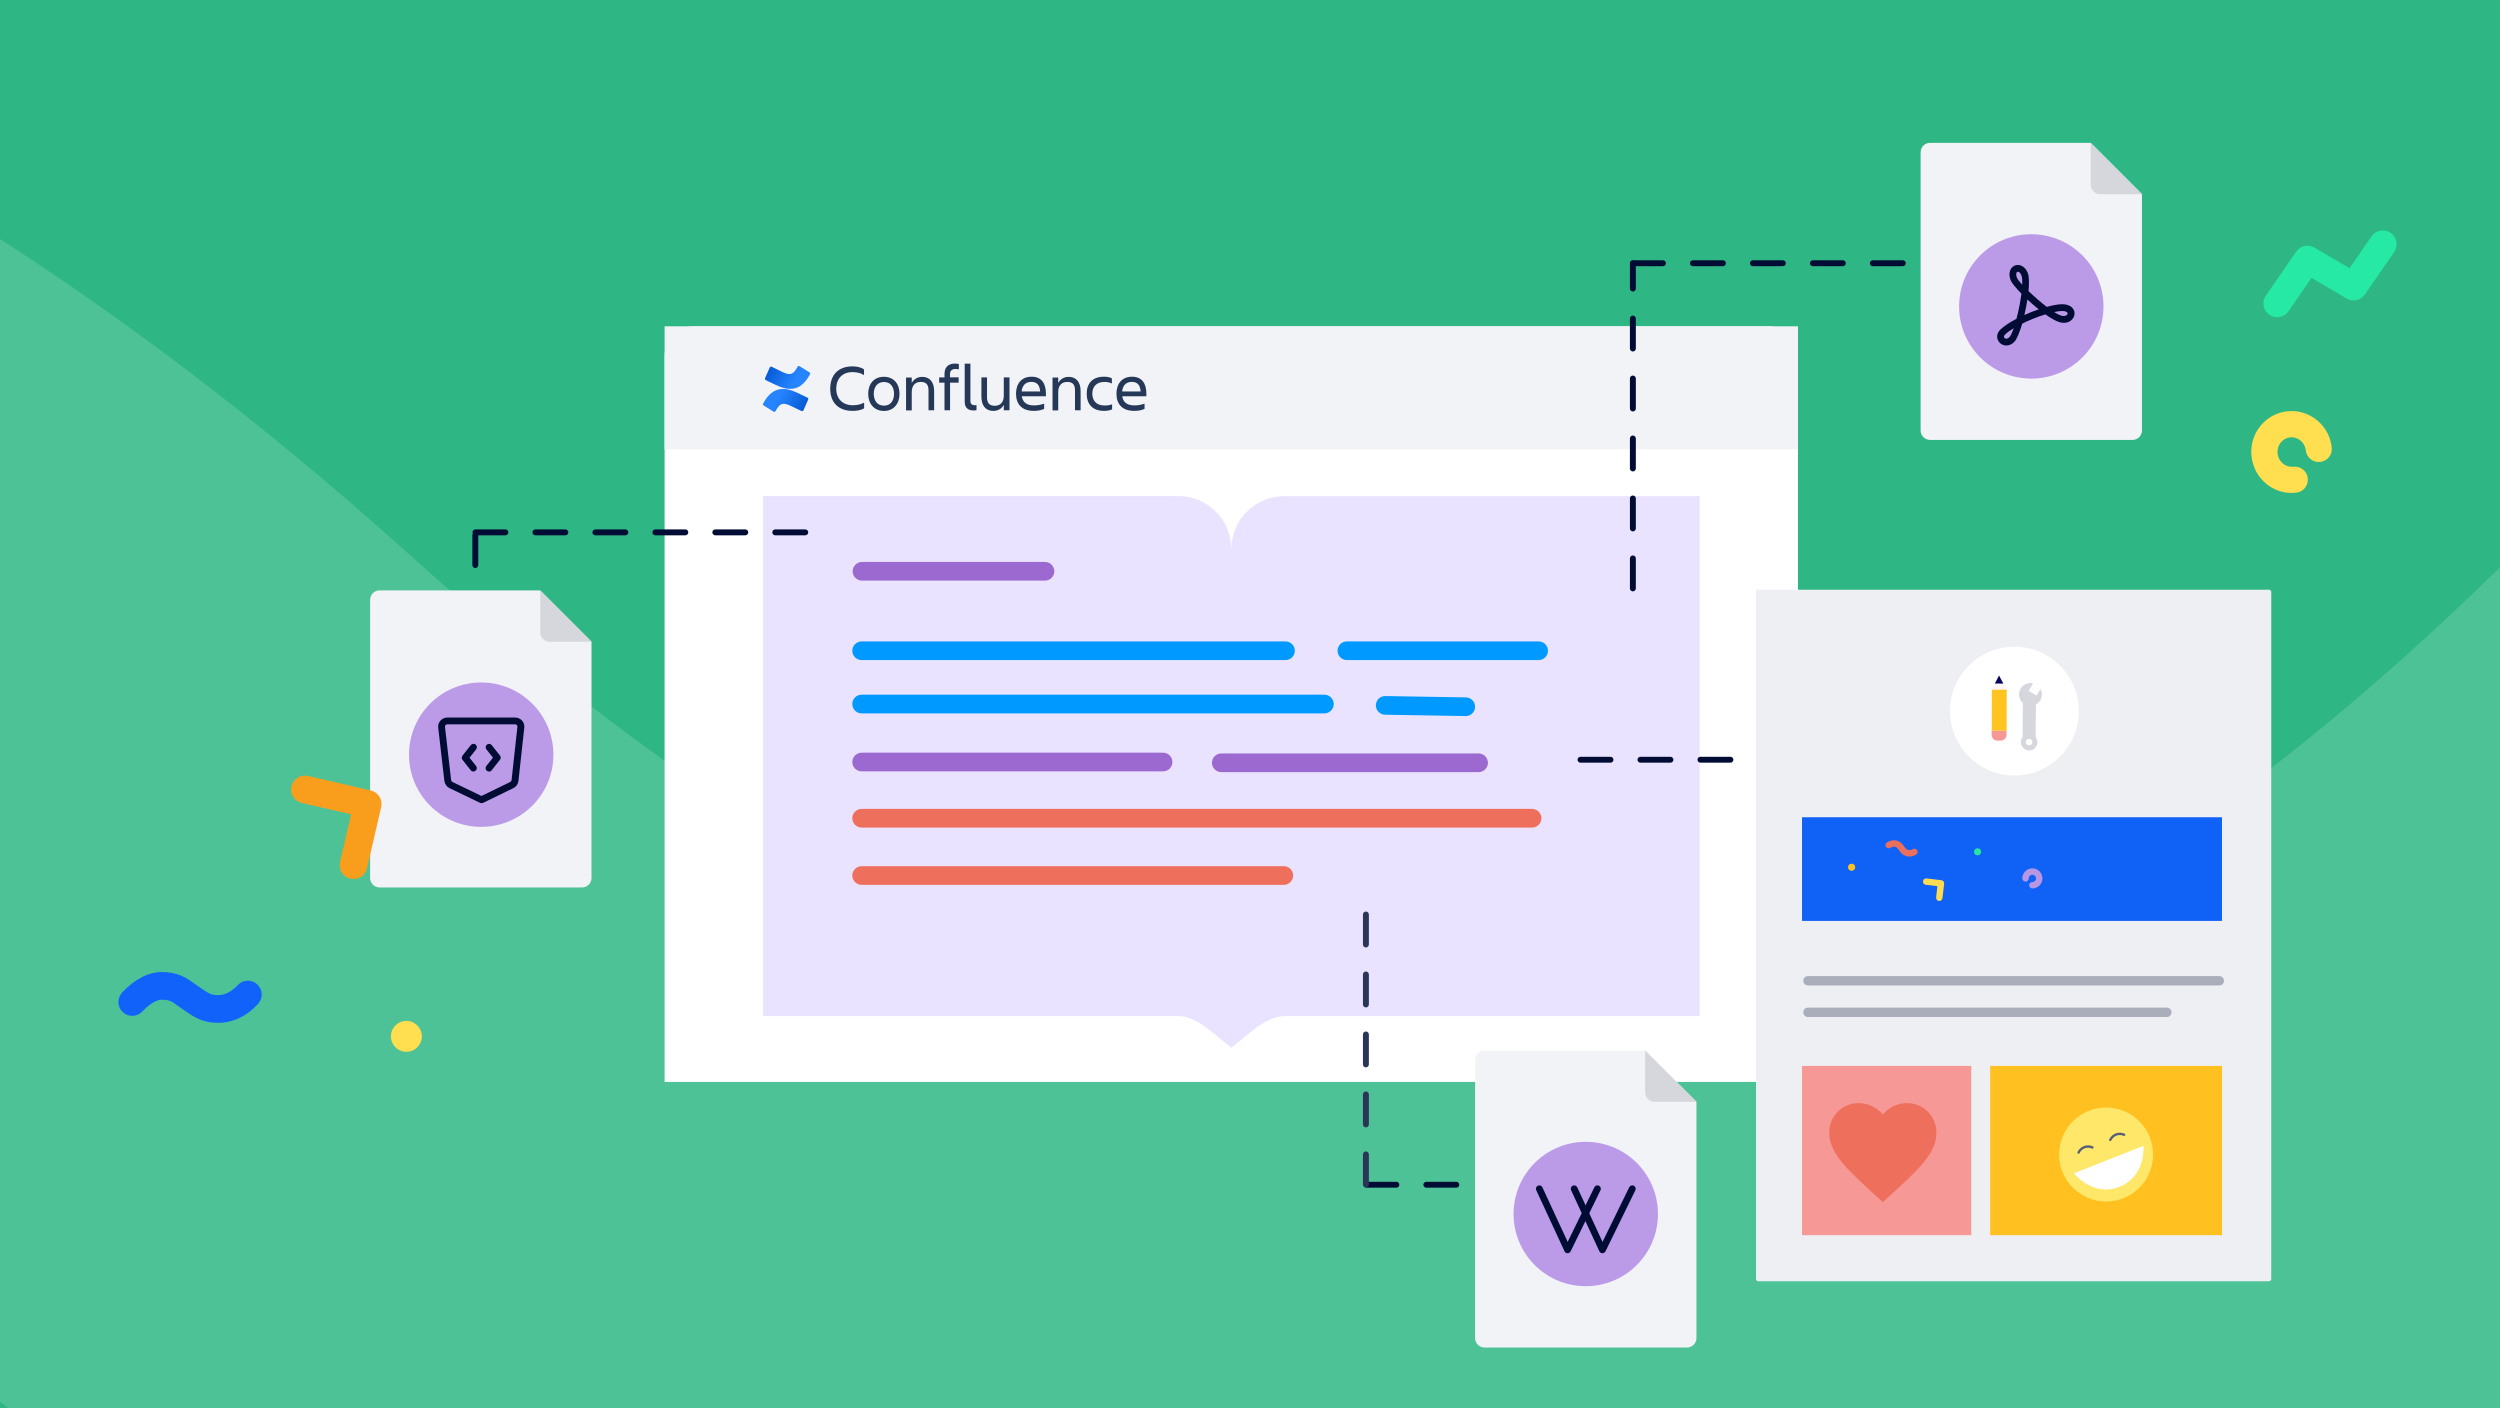 <?xml version="1.0" encoding="UTF-8"?><svg xmlns="http://www.w3.org/2000/svg" width="632" height="356" xmlns:xlink="http://www.w3.org/1999/xlink" viewBox="0 0 632 356"><rect x="0" y="0" width="632" height="356" fill="#333333" stroke="none"/><defs><clipPath id="c"><rect x="1216" width="601.53" height="338.84" fill="none"/></clipPath><clipPath id="e"><rect x="0" width="632" height="356" fill="none"/></clipPath><clipPath id="g"><rect x="192.89" y="89.81" width="96.91" height="16.89" fill="none"/></clipPath><linearGradient id="j" x1="204.25" y1="363.57" x2="196.74" y2="367.83" gradientTransform="translate(0 468.36) scale(1 -1)" gradientUnits="userSpaceOnUse"><stop offset="0" stop-color="#0052cc"/><stop offset=".92" stop-color="#2380fb"/><stop offset="1" stop-color="#2684ff"/></linearGradient><linearGradient id="l" x1="193.44" y1="376.52" x2="200.96" y2="372.26" xlink:href="#j"/></defs><g id="b"><g clip-path="url(#c)"><path d="M2036.6,33.88c-45.71-39.78-115.01-34.97-154.78,10.74-51.69,59.4-159.24,183-291.73,191.08-85.07,5.21-178.06-36.94-276.18-125.24C1172.37-16.92,1019.41-71.86,859.23-52.83,592.22-21.09,427.48,202.92,425.94,205.17c-34.28,49.96-21.58,118.25,28.38,152.54,49.69,34.09,117.5,21.72,151.97-27.56,4.03-5.1,121.77-149.25,284.05-165.65,94.13-9.51,184.67,26.17,276.8,109.08,134.32,120.88,271.55,182.02,408.35,182.02,9.33,0,18.66-.29,27.98-.86,34.68-2.12,67.66-8.15,98.91-17.09,151.55-43.36,261.97-155.46,323.76-224.79,7.86-8.83,14.95-16.97,21.23-24.18,39.78-45.71,34.97-115.01-10.74-154.78Z" fill="#fff" opacity=".15"/></g></g><g id="d"><rect y="0" width="632" height="356" fill="#2eb785"/><g clip-path="url(#e)"><path d="M862.17,59.2c-48.03-41.79-120.84-36.74-162.62,11.29-54.31,62.41-167.31,192.27-306.5,200.76-89.38,5.47-187.08-38.81-290.17-131.59C-45.84,5.82-206.54-51.91-374.84-31.91-655.37,1.43-828.46,236.79-830.09,239.15c-36.02,52.49-22.67,124.24,29.82,160.26,52.21,35.82,123.46,22.82,159.67-28.96,4.24-5.36,127.94-156.81,298.44-174.04,98.9-9.99,194.03,27.49,290.82,114.6,141.12,127,285.3,191.24,429.03,191.24,9.8,0,19.6-.3,29.4-.9,36.43-2.22,71.09-8.56,103.92-17.96,159.23-45.56,275.24-163.33,340.15-236.18,8.26-9.27,15.71-17.83,22.3-25.4,41.79-48.02,36.74-120.83-11.29-162.62Z" fill="#fff" opacity=".15"/></g><g><g><path d="M447.08,82.49H175.46c-4.11,0-7.45,3.34-7.45,7.46v183.56s286.52,0,286.52,0V89.95c0-4.12-3.34-7.46-7.46-7.46Z" fill="#fff"/><polygon points="454.53 82.49 168.01 82.49 168.01 82.49 168.01 113.6 454.53 113.6 454.53 82.49" fill="#f2f3f7"/></g><g id="f"><g clip-path="url(#g)"><g><path d="M192.89,89.81h96.91v16.89h-96.91v-16.89Z" fill="rgba(255,255,255,0)"/><g id="h"><path d="M218.43,103.23c-.68,.45-1.77,.64-2.91,.64-3.61,0-5.64-2.15-5.64-5.61s2.03-5.64,5.62-5.64c1.06,0,2.15,.21,2.92,.76v1.45c-.78-.49-1.65-.76-2.92-.76-2.58,0-4.1,1.7-4.1,4.21s1.6,4.17,4.2,4.17c1.16,0,2.05-.26,2.85-.66v1.43h-.02Z" fill="#253858"/><path d="M219.48,99.55c0-2.49,1.46-4.3,3.97-4.3s3.95,1.81,3.95,4.3-1.46,4.34-3.95,4.34c-2.49-.02-3.97-1.85-3.97-4.34Zm1.41,0c0,1.59,.78,3,2.58,3s2.54-1.43,2.54-3-.76-2.98-2.54-2.98-2.58,1.4-2.58,2.98Z" fill="#253858"/><path d="M236.17,103.72h-1.44v-5.02c0-1.49-.61-2.15-1.98-2.15s-2.26,.89-2.26,2.57v4.63h-1.44v-8.31h1.44v1.36c.53-.98,1.52-1.53,2.64-1.53,1.92,0,3.02,1.32,3.02,3.61v4.85h.02Z" fill="#253858"/><path d="M242.34,95.41v1.32h-2.16v6.99h-1.41v-6.99h-1.35v-1.32h1.35v-.91c0-1.55,.87-2.59,2.66-2.59,.44,0,.72,.08,.97,.13v1.32c-.25-.06-.57-.08-.91-.08-.89,0-1.33,.51-1.33,1.26v.85h2.18Z" fill="#253858"/><path d="M246.12,103.76c-1.37,0-2.24-.64-2.24-2.17v-9.65h1.44v9.48c0,.76,.49,1.02,1.12,1.02,.15,0,.25,0,.42-.02v1.28c-.13,.04-.38,.06-.74,.06Z" fill="#253858"/><path d="M248.08,95.41h1.44v5.02c0,1.49,.61,2.15,1.98,2.15s2.26-.89,2.26-2.57v-4.61h1.44v8.31h-1.44v-1.36c-.53,.98-1.52,1.53-2.64,1.53-1.92,0-3.02-1.32-3.02-3.61v-4.87h-.02Z" fill="#253858"/><path d="M261.35,103.87c-3.13,0-4.5-1.79-4.5-4.34s1.4-4.3,3.95-4.3,3.61,1.77,3.61,4.3v.64h-6.1c.21,1.42,1.12,2.32,3.1,2.32,.97,0,1.79-.19,2.55-.45v1.32c-.7,.38-1.77,.51-2.6,.51Zm-3.08-4.91h4.67c-.08-1.55-.78-2.42-2.22-2.42-1.52,0-2.3,.96-2.45,2.42Z" fill="#253858"/><path d="M273.2,103.72h-1.44v-5.02c0-1.49-.61-2.15-1.98-2.15s-2.26,.89-2.26,2.57v4.63h-1.44v-8.31h1.44v1.36c.53-.98,1.52-1.53,2.64-1.53,1.92,0,3.02,1.32,3.02,3.61v4.85h.02Z" fill="#253858"/><path d="M281.12,103.49c-.49,.26-1.27,.38-2.03,.38-2.98,0-4.37-1.79-4.37-4.34s1.39-4.3,4.37-4.3c.76,0,1.33,.09,1.99,.4v1.32c-.53-.25-1.1-.4-1.88-.4-2.16,0-3.06,1.36-3.06,2.98s.91,2.98,3.1,2.98c.85,0,1.39-.11,1.9-.3v1.28h-.02Z" fill="#253858"/><path d="M286.74,103.87c-3.13,0-4.5-1.79-4.5-4.34s1.41-4.3,3.95-4.3,3.61,1.77,3.61,4.3v.64h-6.1c.21,1.42,1.12,2.32,3.1,2.32,.97,0,1.79-.19,2.54-.45v1.32c-.7,.38-1.75,.51-2.6,.51Zm-3.06-4.91h4.67c-.08-1.55-.78-2.42-2.22-2.42-1.54,0-2.3,.96-2.45,2.42Z" fill="#253858"/></g><g id="i"><path id="k" d="M193.31,101.36c-.11,.21-.27,.44-.38,.63-.11,.17-.06,.4,.13,.52l2.47,1.54c.19,.12,.42,.06,.53-.13,.09-.17,.23-.38,.36-.61,.99-1.63,1.96-1.44,3.74-.58l2.45,1.17c.19,.1,.42,0,.51-.19l1.18-2.69c.08-.19,0-.42-.19-.5-.51-.25-1.54-.73-2.47-1.19-3.34-1.61-6.17-1.52-8.34,2.03Z" fill="url(#j)"/><path id="m" d="M204.38,95.28c.11-.21,.27-.44,.38-.63,.11-.17,.06-.4-.13-.52l-2.47-1.54c-.19-.12-.42-.06-.53,.13-.09,.17-.23,.38-.36,.61-.99,1.63-1.96,1.44-3.74,.58l-2.43-1.19c-.19-.1-.42,0-.51,.19l-1.18,2.69c-.08,.19,0,.42,.19,.5,.51,.25,1.54,.73,2.47,1.19,3.32,1.63,6.15,1.54,8.32-2.01Z" fill="url(#l)"/></g></g></g></g><g><path d="M324.69,125.42c-7.36,0-13.32,5.92-13.41,13.26-.08-7.35-6.05-13.28-13.41-13.28h-104.97v131.47h104.97c4.84-.01,9.54,5.1,13.41,8v.03c3.87-2.91,8.58-8.03,13.42-8.02h104.97V125.42h-104.97Z" fill="#eae3ff"/><g><path d="M324.97,166.87h-107.15c-1.3,0-2.36-1.06-2.36-2.36s1.06-2.36,2.36-2.36h107.15c1.3,0,2.36,1.06,2.36,2.36s-1.06,2.36-2.36,2.36Z" fill="#09f"/><path d="M387.31,209.21H217.82c-1.3,0-2.36-1.06-2.36-2.36s1.06-2.36,2.36-2.36h169.49c1.3,0,2.36,1.06,2.36,2.36s-1.06,2.36-2.36,2.36Z" fill="#ef6f5d"/><path d="M388.96,166.87h-48.47c-1.3,0-2.36-1.06-2.36-2.36s1.06-2.36,2.36-2.36h48.47c1.3,0,2.36,1.06,2.36,2.36s-1.06,2.36-2.36,2.36Z" fill="#09f"/><path d="M370.54,181.02h-.04l-20.36-.34c-1.3-.02-2.34-1.1-2.32-2.4,.02-1.29,1.07-2.32,2.36-2.32h.04l20.36,.34c1.3,.02,2.34,1.1,2.32,2.4-.02,1.29-1.07,2.32-2.36,2.32Z" fill="#09f"/><path d="M294.03,195h-76.21c-1.3,0-2.36-1.06-2.36-2.36s1.06-2.36,2.36-2.36h76.21c1.3,0,2.36,1.06,2.36,2.36s-1.06,2.36-2.36,2.36Z" fill="#9c69d0"/><path d="M373.79,195.19h-65.05c-1.3,0-2.36-1.06-2.36-2.36s1.06-2.36,2.36-2.36h65.05c1.3,0,2.36,1.06,2.36,2.36s-1.06,2.36-2.36,2.36Z" fill="#9c69d0"/><path d="M334.81,180.34h-116.99c-1.3,0-2.36-1.06-2.36-2.36s1.06-2.36,2.36-2.36h116.99c1.3,0,2.36,1.06,2.36,2.36s-1.06,2.36-2.36,2.36Z" fill="#09f"/><path d="M324.55,223.69h-106.73c-1.3,0-2.36-1.06-2.36-2.36s1.06-2.36,2.36-2.36h106.73c1.3,0,2.36,1.06,2.36,2.36s-1.06,2.36-2.36,2.36Z" fill="#ef6f5d"/></g><g><line x1="217.91" y1="144.42" x2="264.17" y2="144.42" fill="#2eb785"/><path d="M264.17,146.78h-46.26c-1.3,0-2.36-1.06-2.36-2.36s1.06-2.36,2.36-2.36h46.26c1.3,0,2.36,1.06,2.36,2.36s-1.06,2.36-2.36,2.36Z" fill="#9c69d0"/></g></g></g><g><g><path d="M415.89,265.55h-40.6c-1.32,0-2.39,1.07-2.39,2.39v70.32c0,1.32,1.07,2.39,2.39,2.39h51.18c1.32,0,2.39-1.07,2.39-2.39v-59.74l-12.96-12.96Z" fill="#f2f3f7"/><path d="M428.87,278.53h-10.59c-1.32,0-2.39-1.07-2.39-2.39v-10.59l12.98,12.98Z" fill="#d5d7dd"/></g><g><circle cx="400.88" cy="306.9" r="18.25" fill="#bb9ae8"/><g><path d="M396.28,316.82h0c-.33,0-.63-.2-.77-.5l-7.15-15.44c-.2-.43-.01-.94,.42-1.14,.43-.2,.94-.01,1.14,.42l6.39,13.79,6.75-13.81c.21-.43,.73-.6,1.15-.4,.43,.21,.6,.73,.4,1.15l-7.55,15.44c-.14,.3-.45,.48-.77,.48Z" fill="#000c34"/><path d="M405.09,316.82h0c-.33,0-.63-.2-.77-.5l-7.15-15.44c-.2-.43-.01-.94,.42-1.14,.43-.2,.94-.01,1.14,.42l6.39,13.79,6.75-13.81c.21-.43,.73-.6,1.15-.4,.43,.21,.6,.73,.4,1.15l-7.55,15.44c-.14,.3-.45,.48-.77,.48Z" fill="#000c34"/></g></g></g><path d="M449.74,192.81h-4.71c-.41,0-.75-.34-.75-.75s.34-.75,.75-.75h4.71c.41,0,.75,.34,.75,.75s-.34,.75-.75,.75Zm-12.29,0h-7.58c-.41,0-.75-.34-.75-.75s.34-.75,.75-.75h7.58c.41,0,.75,.34,.75,.75s-.34,.75-.75,.75Zm-15.16,0h-7.58c-.41,0-.75-.34-.75-.75s.34-.75,.75-.75h7.58c.41,0,.75,.34,.75,.75s-.34,.75-.75,.75Zm-15.16,0h-7.58c-.41,0-.75-.34-.75-.75s.34-.75,.75-.75h7.58c.41,0,.75,.34,.75,.75s-.34,.75-.75,.75Z" fill="#000c34"/><path d="M412.79,149.5c-.41,0-.75-.34-.75-.75v-7.58c0-.41,.34-.75,.75-.75s.75,.34,.75,.75v7.58c0,.41-.34,.75-.75,.75Zm0-15.16c-.41,0-.75-.34-.75-.75v-7.58c0-.41,.34-.75,.75-.75s.75,.34,.75,.75v7.58c0,.41-.34,.75-.75,.75Zm0-15.16c-.41,0-.75-.34-.75-.75v-7.58c0-.41,.34-.75,.75-.75s.75,.34,.75,.75v7.58c0,.41-.34,.75-.75,.75Zm0-15.16c-.41,0-.75-.34-.75-.75v-7.58c0-.41,.34-.75,.75-.75s.75,.34,.75,.75v7.58c0,.41-.34,.75-.75,.75Zm0-15.16c-.41,0-.75-.34-.75-.75v-7.58c0-.41,.34-.75,.75-.75s.75,.34,.75,.75v7.58c0,.41-.34,.75-.75,.75Zm0-15.16c-.41,0-.75-.34-.75-.75v-6.38c0-.41,.34-.75,.75-.75s.75,.34,.75,.75v6.38c0,.41-.34,.75-.75,.75Z" fill="#000c34"/><path d="M496.19,67.29h-7.58c-.41,0-.75-.34-.75-.75s.34-.75,.75-.75h7.58c.41,0,.75,.34,.75,.75s-.34,.75-.75,.75Zm-15.16,0h-7.58c-.41,0-.75-.34-.75-.75s.34-.75,.75-.75h7.58c.41,0,.75,.34,.75,.75s-.34,.75-.75,.75Zm-15.16,0h-7.58c-.41,0-.75-.34-.75-.75s.34-.75,.75-.75h7.58c.41,0,.75,.34,.75,.75s-.34,.75-.75,.75Zm-15.16,0h-7.58c-.41,0-.75-.34-.75-.75s.34-.75,.75-.75h7.58c.41,0,.75,.34,.75,.75s-.34,.75-.75,.75Zm-15.16,0h-7.58c-.41,0-.75-.34-.75-.75s.34-.75,.75-.75h7.58c.41,0,.75,.34,.75,.75s-.34,.75-.75,.75Zm-15.16,0h-7.58c-.41,0-.75-.34-.75-.75s.34-.75,.75-.75h7.58c.41,0,.75,.34,.75,.75s-.34,.75-.75,.75Z" fill="#000c34"/><path d="M368.16,300.25h-7.58c-.41,0-.75-.34-.75-.75s.34-.75,.75-.75h7.58c.41,0,.75,.34,.75,.75s-.34,.75-.75,.75Zm-15.16,0h-7.58c-.41,0-.75-.34-.75-.75s.34-.75,.75-.75h7.58c.41,0,.75,.34,.75,.75s-.34,.75-.75,.75Z" fill="#000c34"/><circle cx="102.73" cy="261.99" r="3.91" fill="#ffdf4f"/><path d="M55.12,258.58c-3.96,0-6.22-1.58-8.04-2.84-.31-.21-.62-.44-.96-.66-.43-.28-.83-.57-1.23-.86-1.36-1-2.05-1.49-3.97-1.49-1.37,0-3.17,1.08-4.93,2.97-1.32,1.41-3.53,1.49-4.95,.17-1.41-1.32-1.49-3.53-.17-4.95,3.17-3.39,6.65-5.19,10.05-5.19,4.2,0,6.45,1.64,8.1,2.84,.3,.22,.61,.45,.94,.66,.39,.26,.77,.52,1.13,.77,1.51,1.05,2.27,1.58,4.03,1.58h.03c2.14,0,3.87-1.38,4.94-2.54,1.32-1.42,3.53-1.5,4.95-.18,1.42,1.32,1.5,3.53,.18,4.95-2.89,3.11-6.36,4.76-10.04,4.77h-.05Z" fill="#1062fb"/><path d="M575.67,80.19c-.68,0-1.37-.2-1.97-.61-1.58-1.09-1.98-3.26-.89-4.84l7.65-11.11c1.03-1.5,3.06-1.95,4.63-1.03l8.88,5.21,5.55-8.06c1.09-1.58,3.26-1.98,4.84-.89,1.58,1.09,1.98,3.26,.89,4.84l-7.39,10.73c-1.03,1.5-3.06,1.95-4.63,1.03l-8.88-5.21-5.81,8.44c-.68,.98-1.76,1.51-2.87,1.51Z" fill="#25e9a4"/><g><g><path d="M528.52,36.11h-40.6c-1.32,0-2.39,1.07-2.39,2.39V108.82c0,1.32,1.07,2.39,2.39,2.39h51.18c1.32,0,2.39-1.07,2.39-2.39V49.08l-12.96-12.96Z" fill="#f2f3f7"/><path d="M541.5,49.09h-10.59c-1.32,0-2.39-1.07-2.39-2.39v-10.59l12.98,12.98Z" fill="#d5d7dd"/></g><circle cx="513.51" cy="77.46" r="18.25" fill="#bb9ae8"/><path d="M507.19,87.34c-.2,0-.4-.02-.59-.08-.81-.21-1.44-.83-1.65-1.63-.21-.82,.07-1.67,.76-2.33,.97-.91,2.41-1.85,4.05-2.7,.53-2,1-4.33,1.26-6.37-1.43-1.45-2.47-2.72-2.72-3.36h0c-.77-1.96,0-3.31,1.04-3.74,1.05-.43,2.49,.04,3.24,1.77,.39,.9,.42,2.64,.23,4.69,1.38,1.33,3.05,2.8,4.61,3.99,1.46-.4,2.77-.65,3.76-.67,2.11-.04,2.83,.97,3.05,1.41,.37,.74,.25,1.63-.3,2.31-.7,.86-1.87,1.18-3.13,.86-.99-.25-2.3-1.01-3.72-2.02-1.89,.58-4,1.41-5.87,2.34-.63,2.16-1.34,3.91-1.97,4.58-.59,.63-1.31,.96-2.03,.96Zm1.86-4.37c-.87,.53-1.61,1.06-2.16,1.58-.16,.16-.35,.4-.28,.66,.05,.19,.21,.34,.42,.4,.3,.08,.64-.07,.96-.4,.32-.34,.7-1.15,1.07-2.23Zm10.22-4.09c.75,.47,1.42,.81,1.93,.94,.6,.15,1.12,.05,1.38-.27,.13-.16,.16-.33,.09-.47-.11-.23-.56-.48-1.47-.46-.54,.01-1.2,.11-1.94,.27Zm-6.74-3.18c-.2,1.3-.46,2.64-.77,3.93,1.19-.54,2.43-1.02,3.63-1.43-.98-.79-1.96-1.65-2.87-2.49Zm-2.42-7.01s-.09,0-.12,.02c-.23,.1-.47,.6-.1,1.53h0c.13,.34,.62,.96,1.33,1.73,.04-1.07-.02-1.93-.22-2.4-.26-.61-.62-.89-.89-.89Z" fill="#000c34"/></g><path d="M579.34,124.62c-2.32,0-4.55-.79-6.39-2.29-2.12-1.73-3.45-4.18-3.76-6.92-.31-2.73,.45-5.43,2.13-7.58,1.7-2.17,4.13-3.54,6.85-3.85,2.72-.3,5.4,.48,7.54,2.23,2.12,1.73,3.45,4.18,3.76,6.92,.2,1.81-1.1,3.45-2.91,3.65-1.82,.21-3.45-1.1-3.65-2.91-.11-1.01-.6-1.9-1.37-2.53-.75-.61-1.68-.89-2.62-.78-.94,.11-1.79,.58-2.38,1.35-.61,.78-.88,1.77-.77,2.77,.11,1.01,.6,1.9,1.37,2.53,.75,.61,1.69,.89,2.62,.78,1.81-.2,3.45,1.1,3.65,2.91,.2,1.81-1.1,3.45-2.91,3.65-.38,.04-.77,.06-1.15,.06Z" fill="#ffdf4f"/><path d="M345.3,300.16c-.41,0-.75-.34-.75-.75v-7.58c0-.41,.34-.75,.75-.75s.75,.34,.75,.75v7.58c0,.41-.34,.75-.75,.75Zm0-15.16c-.41,0-.75-.34-.75-.75v-7.58c0-.41,.34-.75,.75-.75s.75,.34,.75,.75v7.58c0,.41-.34,.75-.75,.75Zm0-15.16c-.41,0-.75-.34-.75-.75v-7.58c0-.41,.34-.75,.75-.75s.75,.34,.75,.75v7.58c0,.41-.34,.75-.75,.75Zm0-15.16c-.41,0-.75-.34-.75-.75v-7.58c0-.41,.34-.75,.75-.75s.75,.34,.75,.75v7.58c0,.41-.34,.75-.75,.75Zm0-15.16c-.41,0-.75-.34-.75-.75v-7.58c0-.41,.34-.75,.75-.75s.75,.34,.75,.75v7.58c0,.41-.34,.75-.75,.75Z" fill="#2b3556"/><g><g><path d="M443.92,149.09h129.7c.3,0,.55,.25,.55,.55v173.71c0,.3-.25,.55-.55,.55h-129.15c-.3,0-.55-.25-.55-.55V179.27s0-30.18,0-30.18Z" fill="#eeeff3"/><path d="M561.03,249.13h-103.97c-.66,0-1.19-.53-1.19-1.19s.53-1.19,1.19-1.19h103.97c.66,0,1.19,.53,1.19,1.19s-.53,1.19-1.19,1.19Z" fill="#aaaebb"/><path d="M547.78,257.1h-90.72c-.66,0-1.19-.53-1.19-1.19s.53-1.19,1.19-1.19h90.72c.66,0,1.19,.53,1.19,1.19s-.53,1.19-1.19,1.19Z" fill="#aaaebb"/><circle cx="509.25" cy="179.77" r="16.28" fill="#fff"/><rect x="455.55" y="269.46" width="42.79" height="42.79" fill="#f69896"/><rect x="503.11" y="269.46" width="58.61" height="42.79" fill="#ffc020"/><g><circle cx="532.42" cy="291.86" r="11.88" fill="#ffe769"/><path d="M541.87,289.67s.68,7.69-6.08,10.36-11.51-3.43-11.51-3.43" fill="#fff"/><path d="M525.46,291.68s-.08,0-.12-.03c-.15-.07-.22-.25-.15-.4,.32-.71,.93-1.26,1.65-1.53,.73-.27,1.55-.24,2.25,.08,.15,.07,.22,.25,.15,.4-.07,.15-.25,.21-.4,.15-.56-.26-1.22-.28-1.8-.07-.57,.21-1.06,.67-1.32,1.22-.05,.11-.16,.17-.27,.17Z" fill="#555d78"/><path d="M533.48,288.48s-.08,0-.12-.03c-.15-.07-.22-.25-.15-.4,.32-.71,.93-1.26,1.65-1.53,.73-.27,1.55-.24,2.25,.08,.15,.07,.22,.25,.15,.4-.07,.15-.25,.22-.4,.15-.56-.26-1.22-.28-1.8-.07-.57,.21-1.06,.67-1.32,1.22-.05,.11-.16,.17-.27,.17Z" fill="#555d78"/></g><rect x="455.55" y="206.6" width="106.17" height="26.21" fill="#1062f7"/><g><circle cx="468.09" cy="219.24" r=".9" fill="#ffc020"/><path d="M482.72,216.54c-.3,0-.6-.05-.89-.14-.88-.29-1.26-.8-1.57-1.21-.05-.07-.11-.14-.16-.22-.07-.09-.14-.19-.21-.28-.23-.32-.34-.48-.76-.62-.3-.1-.78,0-1.3,.29-.39,.21-.88,.07-1.1-.32-.21-.39-.07-.88,.32-1.1,.94-.51,1.84-.65,2.58-.4,.92,.31,1.3,.83,1.57,1.21,.05,.07,.1,.14,.16,.21,.07,.09,.13,.17,.19,.25,.26,.34,.38,.51,.77,.64,.47,.16,.95-.02,1.27-.2,.39-.21,.88-.07,1.1,.32,.21,.39,.07,.88-.32,1.1-.55,.3-1.12,.46-1.66,.46Z" fill="#eb6f5d"/></g><ellipse cx="499.92" cy="215.38" rx=".89" ry=".9" transform="translate(-14.29 36.79) rotate(-4.16)" fill="#25e5a0"/><path d="M490.26,227.77s-.06,0-.1,0c-.44-.05-.76-.45-.71-.9l.33-2.85-2.94-.34c-.44-.05-.76-.45-.71-.9s.45-.76,.9-.71l3.74,.44c.21,.02,.41,.13,.54,.3,.13,.17,.19,.38,.17,.6l-.43,3.65c-.05,.41-.4,.71-.8,.71Z" fill="#ffdb4f"/><path d="M475.99,303.89l-1.97-1.77c-6.98-6.41-11.59-10.57-11.59-15.75,0-4.23,3.25-7.5,7.45-7.5,2.37,0,4.61,1.09,6.1,2.86,1.49-1.77,3.73-2.86,6.1-2.86,4.2,0,7.45,3.27,7.45,7.5,0,5.18-4.61,9.34-11.59,15.75l-1.97,1.77Z" fill="#ef6f5d"/><path d="M513.78,224.6c-.45,0-.81-.36-.81-.81s.36-.81,.81-.81c.51,0,.92-.41,.92-.92s-.41-.92-.92-.92-.92,.41-.92,.92c0,.45-.36,.81-.81,.81s-.81-.36-.81-.81c0-1.4,1.14-2.54,2.54-2.54s2.54,1.14,2.54,2.54-1.14,2.54-2.54,2.54Z" fill="#b796e4"/></g><g><g><g><polygon points="505.36 170.77 503.48 174.33 507.26 174.35 505.36 170.77" fill="#fef5f9"/><polygon points="506.44 172.81 504.29 172.8 505.36 170.77 506.44 172.81" fill="#050560"/></g><path d="M503.48,184.68h3.77s0,1.09,0,1.09c0,.81-.66,1.46-1.47,1.46h-.84c-.81,0-1.46-.66-1.46-1.47v-1.08Z" fill="#f69896"/><rect x="500.19" y="177.63" width="10.36" height="3.77" transform="translate(325.19 684.65) rotate(-89.92)" fill="#ffc420"/></g><g><path d="M516.14,175.58c0-.47-.11-.92-.32-1.32l-.96,1.64-2.08-1.22,1.11-1.9c-.19-.04-.39-.06-.59-.06-1.57,0-2.86,1.26-2.86,2.84,0,.84,.35,1.59,.92,2.11l-.04,8.66c-.28,.35-.44,.8-.45,1.28,0,1.15,.92,2.09,2.08,2.1s2.09-.92,2.1-2.08c0-.48-.16-.93-.43-1.28l.04-8.27c.88-.48,1.48-1.41,1.49-2.49Z" fill="#d5d7dd"/><circle cx="512.96" cy="187.61" r=".82" fill="#fff"/><path d="M514.87,175.9l-2.08-1.22,1.11-1.9c-.19-.04-.39-.06-.59-.06-1.57,0-2.86,1.26-2.86,2.84s1.26,2.86,2.84,2.86,2.86-1.26,2.86-2.84c0-.47-.11-.92-.32-1.32l-.96,1.64Z" fill="#d5d7dd"/></g></g></g><rect x="0" width="632" height="356" fill="none"/><rect x="0" width="632" height="356" fill="none"/><rect x="0" width="632" height="356" fill="none"/><path d="M120.16,158.76c-.41,0-.75-.34-.75-.75v-7.58c0-.41,.34-.75,.75-.75s.75,.34,.75,.75v7.58c0,.41-.34,.75-.75,.75Zm0-15.16c-.41,0-.75-.34-.75-.75v-7.58c0-.41,.34-.75,.75-.75s.75,.34,.75,.75v7.58c0,.41-.34,.75-.75,.75Z" fill="#000c34"/><path d="M203.57,135.33h-7.58c-.41,0-.75-.34-.75-.75s.34-.75,.75-.75h7.58c.41,0,.75,.34,.75,.75s-.34,.75-.75,.75Zm-15.16,0h-7.58c-.41,0-.75-.34-.75-.75s.34-.75,.75-.75h7.58c.41,0,.75,.34,.75,.75s-.34,.75-.75,.75Zm-15.16,0h-7.58c-.41,0-.75-.34-.75-.75s.34-.75,.75-.75h7.58c.41,0,.75,.34,.75,.75s-.34,.75-.75,.75Zm-15.16,0h-7.58c-.41,0-.75-.34-.75-.75s.34-.75,.75-.75h7.58c.41,0,.75,.34,.75,.75s-.34,.75-.75,.75Zm-15.16,0h-7.58c-.41,0-.75-.34-.75-.75s.34-.75,.75-.75h7.58c.41,0,.75,.34,.75,.75s-.34,.75-.75,.75Zm-15.16,0h-7.58c-.41,0-.75-.34-.75-.75s.34-.75,.75-.75h7.58c.41,0,.75,.34,.75,.75s-.34,.75-.75,.75Z" fill="#000c34"/><g><g><path d="M136.56,149.25h-40.6c-1.32,0-2.39,1.07-2.39,2.39v70.32c0,1.32,1.07,2.39,2.39,2.39h51.18c1.32,0,2.39-1.07,2.39-2.39v-59.74l-12.96-12.96Z" fill="#f2f3f7"/><path d="M149.54,162.24h-10.59c-1.32,0-2.39-1.07-2.39-2.39v-10.59l12.98,12.98Z" fill="#d5d7dd"/></g><g><circle cx="121.65" cy="190.78" r="18.25" fill="#bb9ae8"/><g><g><path d="M119.68,195.05c-.25,0-.51-.11-.68-.33l-2.08-2.63c-.25-.31-.25-.76,0-1.07l2.1-2.66c.3-.37,.84-.44,1.21-.14,.37,.3,.44,.84,.14,1.21l-1.68,2.12,1.66,2.09c.3,.37,.23,.92-.14,1.21-.16,.12-.35,.19-.53,.19Z" fill="#000c34"/><path d="M123.61,195.05c-.19,0-.38-.06-.53-.19-.37-.3-.44-.84-.14-1.21l1.68-2.12-1.66-2.09c-.3-.37-.23-.92,.14-1.21,.37-.3,.92-.23,1.21,.14l2.08,2.63c.25,.31,.25,.76,0,1.07l-2.1,2.66c-.17,.21-.42,.33-.68,.33Z" fill="#000c34"/></g><path d="M121.73,203.03c-.15,0-.3-.03-.44-.1l-7.61-3.67c-.75-.36-1.25-1.07-1.35-1.89l-1.55-13.41c-.08-.65,.13-1.3,.57-1.79,.43-.49,1.06-.77,1.71-.77h17.2c.65,0,1.27,.28,1.71,.76,.43,.48,.64,1.13,.57,1.78l-1.47,13.42c-.09,.83-.59,1.54-1.34,1.9l-7.54,3.67c-.14,.07-.29,.1-.44,.1Zm.3-1.66h0s0,0,0,0Zm-8.98-18.25c-.22,0-.36,.12-.42,.19-.06,.07-.17,.22-.14,.44l1.55,13.41c.03,.23,.17,.44,.38,.54l7.3,3.52,7.23-3.52c.21-.1,.36-.31,.38-.54l1.47-13.42c.02-.22-.08-.37-.14-.44-.06-.07-.2-.19-.42-.19h-17.2Z" fill="#000c34"/></g></g></g><path d="M89.37,222.22c-.26,0-.53-.03-.79-.09-1.88-.44-3.06-2.32-2.62-4.2l2.79-12.07-12.46-2.88c-1.88-.44-3.06-2.32-2.62-4.2,.44-1.88,2.31-3.06,4.2-2.62l15.87,3.67c.9,.21,1.69,.77,2.18,1.56,.49,.79,.65,1.74,.44,2.64l-3.58,15.48c-.37,1.62-1.81,2.71-3.41,2.71Z" fill="#f99d1c"/></g></svg>